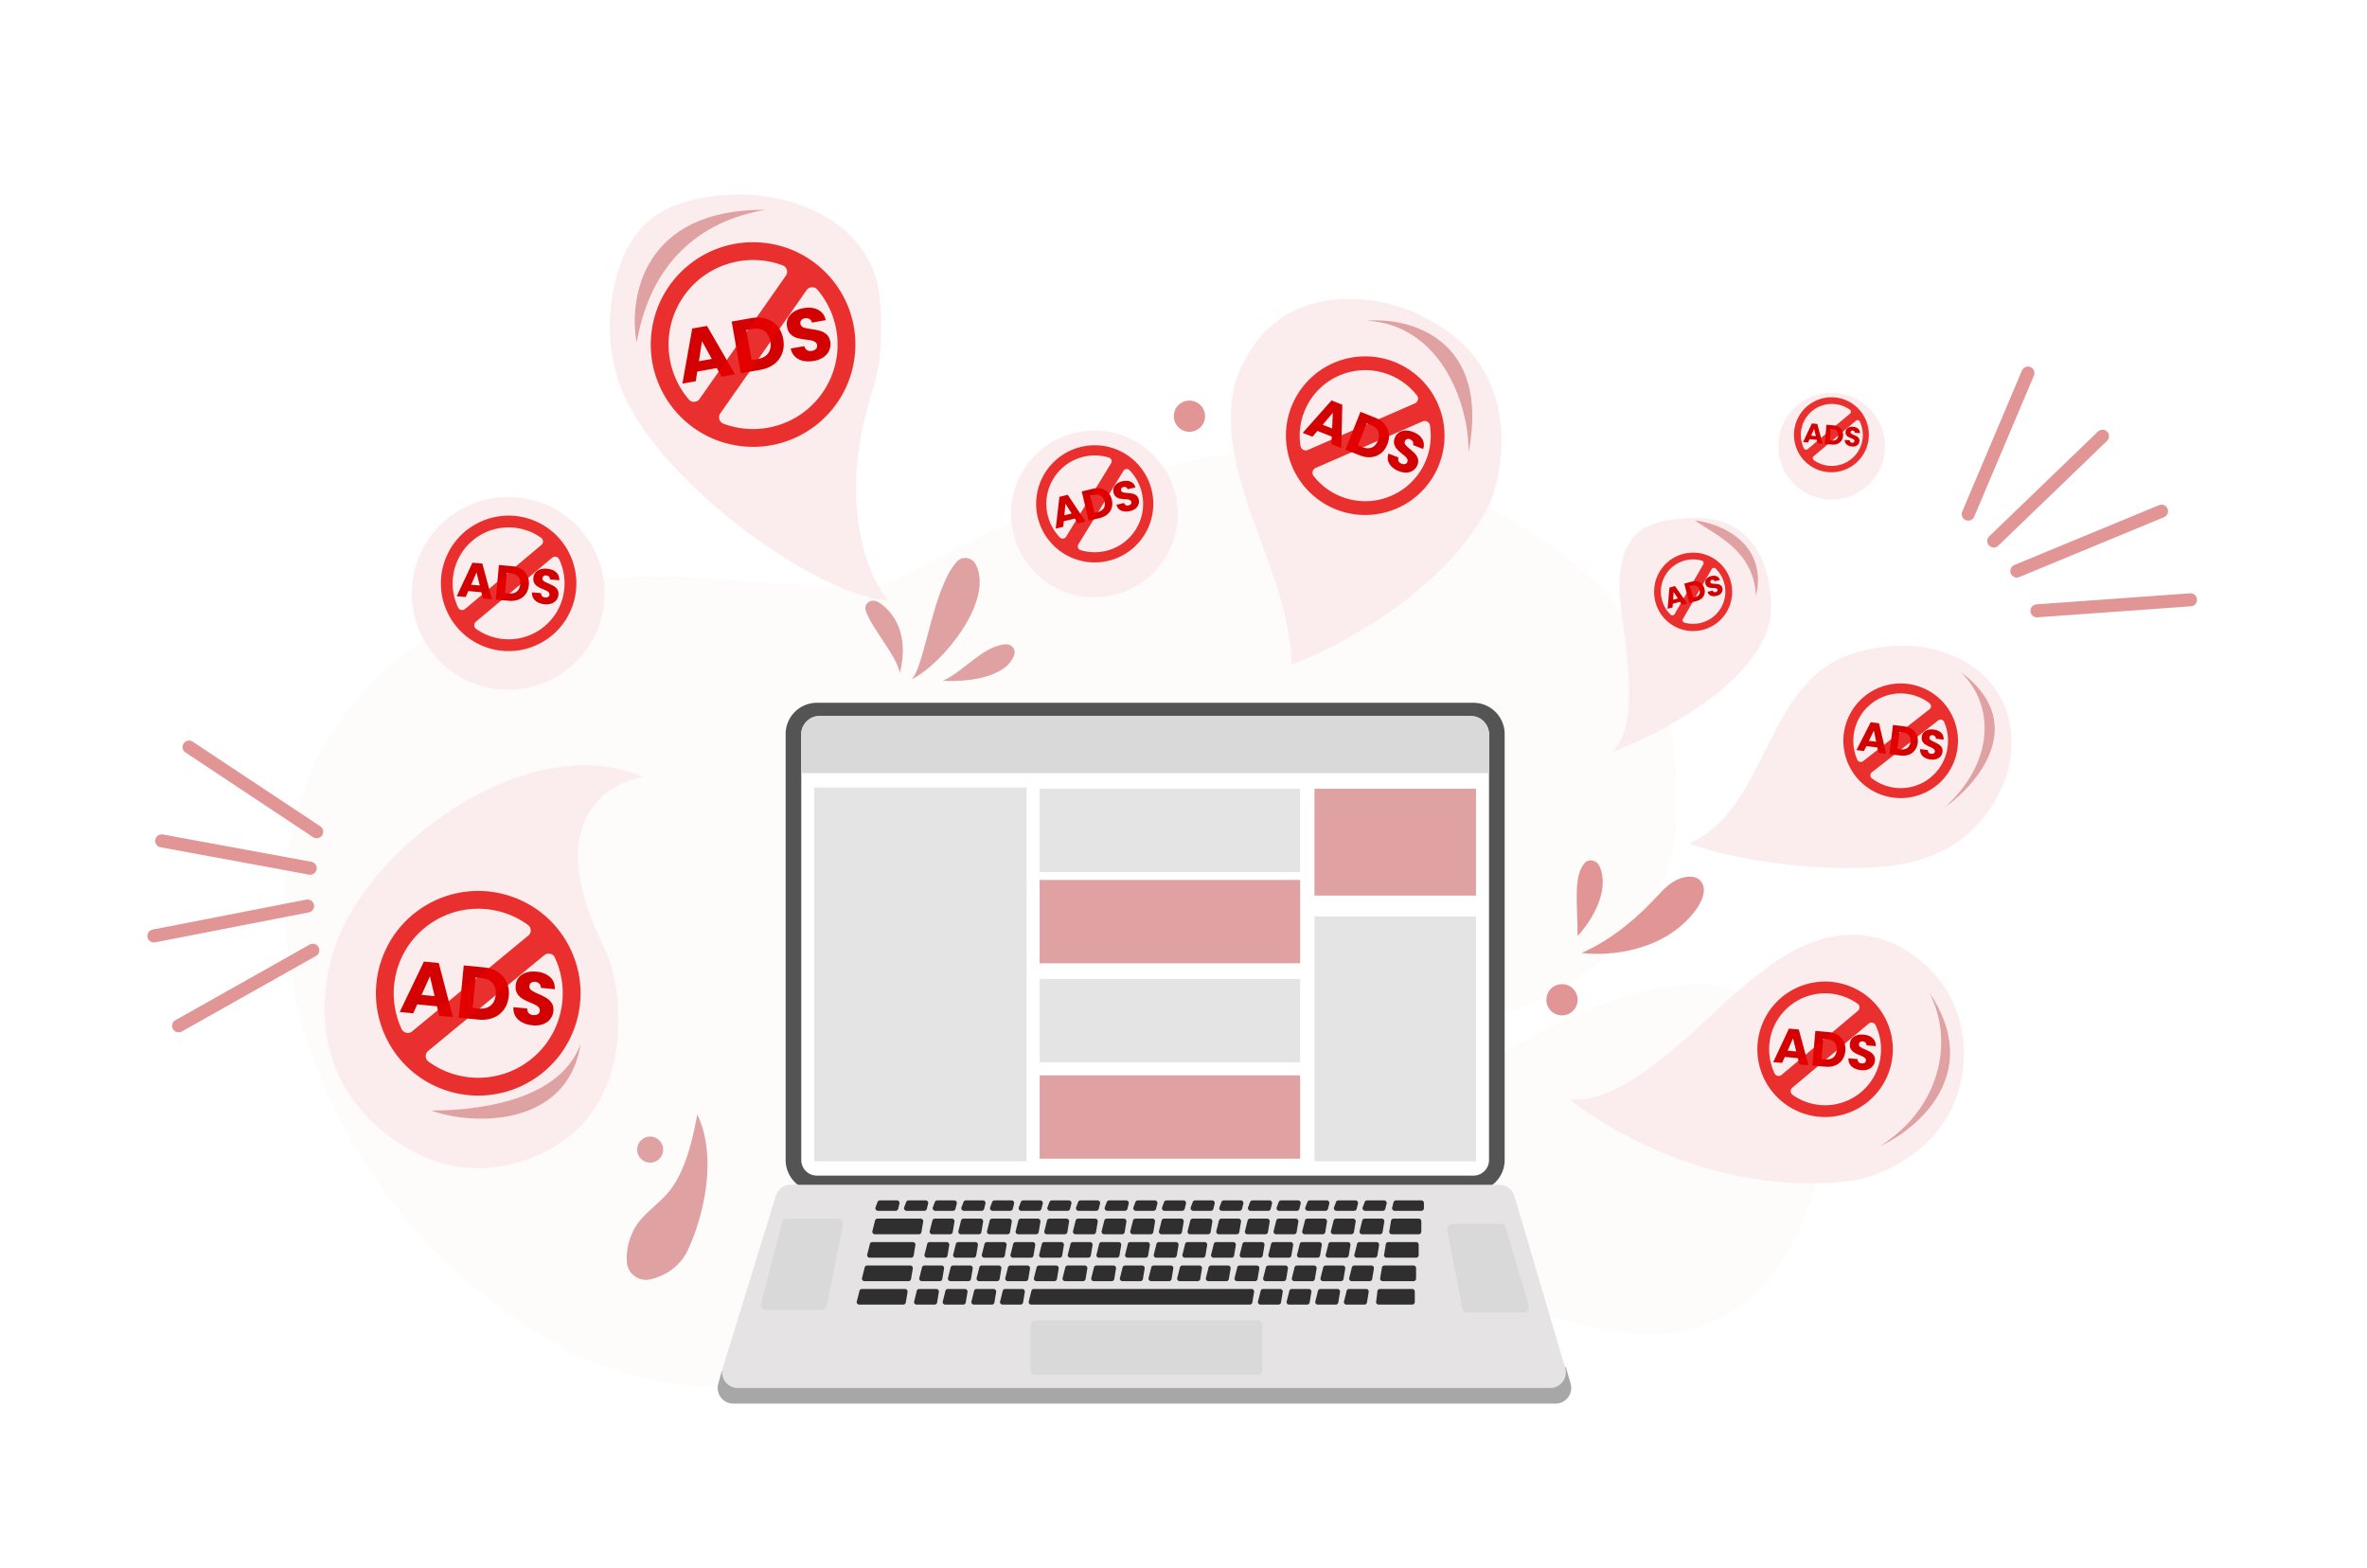 <svg xmlns="http://www.w3.org/2000/svg" width="474" height="314" fill="none"><g filter="url(#a)"><g clip-path="url(#b)"><path fill="#FBEDED" fill-opacity=".18" d="M326.024 263.671c-30.803-3.836-50.688-21.849-56.781-30.376-.824-1.192 5.498-11.601 37.029-28.765 12.704-6.915 23.291-10.064 31.767-10.63 18.275-1.222 30.027 19.52 26.115 37.413-3.739 17.108-15.322 35.198-38.13 32.358z"/><path fill="#FBEDED" fill-opacity=".18" d="M335.706 160.544c-.588 23.235-21.883 35.268-35.5 39.419-2.656.809-5.318 1.579-7.834 2.753-15.347 7.163-43.498 23.767-58.209 45.048-12.38 17.908-50.531 24.821-79.988 26.8-15.15 1.018-30.556-1.406-43.66-9.078-34.836-20.397-49.644-52.882-52.727-76.728-1.408-10.897-1.181-22.309 2.557-32.641 1.046-2.891 2.348-5.771 3.838-8.604 14.454-27.488 45.592-37.344 76.56-34.996 10.456.793 20.931 1.619 29.493 2.056 3.511.179 6.966-.627 10.073-2.271 21.762-11.517 66.091-34.327 99.616-21.743 45.22 16.974 56.593 37.865 55.781 69.985z"/><path fill="#fff" stroke="#545454" stroke-linecap="round" stroke-width="3.13" d="M158.891 229.05v-85.297a4.695 4.695 0 014.695-4.695h131.467a4.695 4.695 0 014.695 4.695v85.297a4.695 4.695 0 01-4.695 4.695H163.586a4.695 4.695 0 01-4.695-4.695z"/><g filter="url(#c)"><path fill="#FBEDED" d="M354.527 118.451c-2.296 12.939-22.173 23.303-31.824 26.868 6.887-5.843 1.565-26.868 1.565-32.606 0-12.938 6.782-14.086 15.39-14.347 13.564 0 15.564 13.39 14.869 20.085z"/></g><g filter="url(#d)"><path fill="#FBEDED" d="M371.742 230.985c-25.667 3.756-48.952-9.217-57.387-16.173 12.521 1.305 28.433-18.259 37.823-25.041 15.722-12.891 27.791-7.839 34.758-.548 4.132 4.323 6.338 10.251 6.349 16.231.028 16.591-13.622 23.887-21.543 25.531z"/></g><g filter="url(#e)"><path fill="#FBEDED" d="M120.021 182.357c-10.689-22.864 1.098-30.921 8.761-32.075-23.215-10.172-56.624 14.608-62.342 35.997-5.62 21.022 6.032 34.57 18.657 40.115 6.038 2.652 12.966 2.83 19.258.858 19.282-6.044 21.02-24.497 18.683-36.725-.546-2.859-1.785-5.533-3.017-8.17z"/></g><path fill="#A7A7A7" d="M143.832 273.855l.713-2.547 169.029-.783.947 3.314c.571 2-.93 3.99-3.01 3.99H146.846a3.13 3.13 0 01-3.014-3.974z"/><path fill="#DFA1A1" d="M263.23 176.098v-21.39h32.346v21.39H263.23z"/><path fill="#E4E4E4" d="M263.23 229.311v-49.04h32.346v49.04H263.23zm-55.039-57.909v-16.694h52.17v16.694h-52.17z"/><path fill="#DFA1A1" d="M208.191 189.662v-16.694h52.17v16.694h-52.17z"/><path fill="#E4E4E4" d="M208.191 209.487v-16.694h52.17v16.694h-52.17z"/><path fill="#DFA1A1" d="M208.191 228.79v-16.694h52.17v16.694h-52.17z"/><path fill="#E4E4E4" d="M163.062 229.312v-74.864h42.519v74.864h-42.519z"/><path fill="#D9D9D9" d="M298.185 151.579H160.457v-7.826a3.652 3.652 0 013.652-3.651h130.424a3.652 3.652 0 013.652 3.651v7.826z"/><path fill="#E6E3E4" d="M144.753 270.647l10.61-34.432a3.13 3.13 0 012.992-2.208h141.908a3.13 3.13 0 013.002 2.243l10.169 34.432a3.13 3.13 0 01-3.002 4.017H147.744a3.13 3.13 0 01-2.991-4.052z"/><path fill="#D9D9D9" d="M292.807 258.722l-2.992-15.651a1.043 1.043 0 011.025-1.239h9.696c.462 0 .87.305 1.001.749l4.603 15.651a1.044 1.044 0 01-1.001 1.338h-11.307c-.501 0-.931-.356-1.025-.848zm-86.44 12.325v-8.869c0-.576.467-1.043 1.044-1.043h44.344c.576 0 1.043.467 1.043 1.043v8.869c0 .576-.467 1.043-1.043 1.043h-44.344a1.043 1.043 0 01-1.044-1.043zm-53.926-13.302l4.158-16.172a1.044 1.044 0 011.011-.784h10.178c.658 0 1.152.602 1.023 1.248l-3.235 16.173a1.042 1.042 0 01-1.023.838h-11.102c-.682 0-1.18-.643-1.01-1.303z"/><path fill="#2F2F2F" d="M175.331 238.519l.391-1.044a.522.522 0 01.488-.338h3.405a.52.52 0 01.506.648l-.261 1.043a.52.52 0 01-.506.396h-3.535a.522.522 0 01-.488-.705zm5.738 0l.391-1.044a.523.523 0 01.489-.338h3.404c.34 0 .589.319.507.648l-.261 1.043a.522.522 0 01-.506.396h-3.536a.522.522 0 01-.488-.705zm5.738 0l.392-1.044a.522.522 0 01.488-.338h3.405c.339 0 .588.319.506.648l-.261 1.043a.522.522 0 01-.506.396h-3.535a.522.522 0 01-.489-.705zm5.739 0l.391-1.044a.522.522 0 01.488-.338h3.405c.339 0 .588.319.506.648l-.261 1.043a.52.52 0 01-.506.396h-3.535a.522.522 0 01-.488-.705zm5.738 0l.391-1.044a.522.522 0 01.489-.338h3.404a.52.52 0 01.506.648l-.26 1.043a.522.522 0 01-.507.396h-3.535a.522.522 0 01-.488-.705zm5.738 0l.391-1.044a.523.523 0 01.489-.338h3.405c.339 0 .588.319.506.648l-.261 1.043a.522.522 0 01-.506.396h-3.535a.522.522 0 01-.489-.705zm5.738 0l.392-1.044a.522.522 0 01.488-.338h3.405c.339 0 .588.319.506.648l-.261 1.043a.522.522 0 01-.506.396h-3.535a.523.523 0 01-.489-.705zm5.739 0l.391-1.044a.522.522 0 01.488-.338h3.405a.52.52 0 01.506.648l-.261 1.043a.52.52 0 01-.506.396h-3.535a.522.522 0 01-.488-.705zm5.738 0l.391-1.044a.523.523 0 01.489-.338h3.404c.34 0 .589.319.507.648l-.261 1.043a.522.522 0 01-.506.396h-3.536a.522.522 0 01-.488-.705zm5.738 0l.392-1.044a.522.522 0 01.488-.338h3.405c.339 0 .588.319.506.648l-.261 1.043a.522.522 0 01-.506.396h-3.535a.522.522 0 01-.489-.705zm5.739 0l.391-1.044a.522.522 0 01.488-.338h3.405c.339 0 .588.319.506.648l-.261 1.043a.52.52 0 01-.506.396h-3.535a.522.522 0 01-.488-.705zm5.742 0l.391-1.044a.522.522 0 01.488-.338h3.405a.52.52 0 01.506.648l-.261 1.043a.52.52 0 01-.506.396h-3.535a.522.522 0 01-.488-.705zm5.738 0l.391-1.044a.523.523 0 01.489-.338h3.404c.34 0 .589.319.507.648l-.261 1.043a.522.522 0 01-.506.396h-3.536a.522.522 0 01-.488-.705zm5.738 0l.392-1.044a.522.522 0 01.488-.338h3.405c.339 0 .588.319.506.648l-.261 1.043a.522.522 0 01-.506.396h-3.535a.522.522 0 01-.489-.705zm5.739 0l.391-1.044a.522.522 0 01.488-.338h3.405c.339 0 .588.319.506.648l-.261 1.043a.52.52 0 01-.506.396h-3.535a.522.522 0 01-.488-.705zm5.738 0l.391-1.044a.522.522 0 01.489-.338h3.404a.52.52 0 01.506.648l-.26 1.043a.522.522 0 01-.507.396h-3.535a.522.522 0 01-.488-.705zm5.738 0l.391-1.044a.523.523 0 01.489-.338h3.405c.339 0 .588.319.506.648l-.261 1.043a.522.522 0 01-.506.396h-3.535a.522.522 0 01-.489-.705zm5.738 0l.392-1.044a.522.522 0 01.488-.338h3.405c.339 0 .588.319.506.648l-.261 1.043a.522.522 0 01-.506.396h-3.535a.523.523 0 01-.489-.705zm5.902.056l.261-1.043a.522.522 0 01.506-.395h5.071a.52.52 0 01.521.521v1.044a.522.522 0 01-.521.522h-5.332a.522.522 0 01-.506-.649zm-104.086 4.696l.522-2.087a.522.522 0 01.506-.395h8.628c.323 0 .568.29.515.608l-.348 2.086a.522.522 0 01-.515.436h-8.802a.522.522 0 01-.506-.648zm11.481 0l.521-2.087a.522.522 0 01.506-.395h3.412c.322 0 .567.29.514.608l-.348 2.086a.52.52 0 01-.514.436h-3.585a.52.52 0 01-.506-.648zm5.738 0l.522-2.087a.521.521 0 01.506-.395h3.411c.322 0 .568.29.515.608l-.348 2.086a.522.522 0 01-.515.436h-3.585a.522.522 0 01-.506-.648zm5.738 0l.522-2.087a.522.522 0 01.506-.395h3.411c.323 0 .568.29.515.608l-.348 2.086a.522.522 0 01-.515.436h-3.585a.522.522 0 01-.506-.648zm5.738 0l.522-2.087a.522.522 0 01.506-.395h3.411c.323 0 .568.29.515.608l-.348 2.086a.52.52 0 01-.514.436h-3.585a.522.522 0 01-.507-.648zm5.739 0l.521-2.087a.522.522 0 01.507-.395h3.411c.322 0 .567.29.514.608l-.347 2.086a.522.522 0 01-.515.436h-3.585a.52.52 0 01-.506-.648zm5.738 0l.522-2.087a.521.521 0 01.506-.395h3.411c.322 0 .568.29.515.608l-.348 2.086a.522.522 0 01-.515.436h-3.585a.522.522 0 01-.506-.648zm5.738 0l.522-2.087a.522.522 0 01.506-.395h3.411c.323 0 .568.29.515.608l-.348 2.086a.52.52 0 01-.514.436h-3.586a.522.522 0 01-.506-.648zm5.739 0l.521-2.087a.522.522 0 01.506-.395h3.412c.322 0 .567.29.514.608l-.348 2.086a.52.52 0 01-.514.436h-3.585a.52.52 0 01-.506-.648zm5.738 0l.522-2.087a.521.521 0 01.506-.395h3.411c.322 0 .567.29.514.608l-.347 2.086a.522.522 0 01-.515.436h-3.585a.522.522 0 01-.506-.648zm5.738 0l.522-2.087a.522.522 0 01.506-.395h3.411c.323 0 .568.29.515.608l-.348 2.086a.522.522 0 01-.515.436h-3.585a.522.522 0 01-.506-.648zm5.742 0l.522-2.087a.522.522 0 01.506-.395h3.411c.323 0 .568.29.515.608l-.348 2.086a.52.52 0 01-.514.436h-3.586a.522.522 0 01-.506-.648zm5.739 0l.521-2.087a.522.522 0 01.506-.395h3.412c.322 0 .567.29.514.608l-.348 2.086a.52.52 0 01-.514.436h-3.585a.52.52 0 01-.506-.648zm5.738 0l.522-2.087a.521.521 0 01.506-.395h3.411c.322 0 .568.29.515.608l-.348 2.086a.522.522 0 01-.515.436h-3.585a.522.522 0 01-.506-.648zm5.738 0l.522-2.087a.522.522 0 01.506-.395h3.411c.323 0 .568.29.515.608l-.348 2.086a.522.522 0 01-.515.436h-3.585a.522.522 0 01-.506-.648zm5.738 0l.522-2.087a.522.522 0 01.506-.395h3.411c.323 0 .568.29.515.608l-.348 2.086a.52.52 0 01-.514.436h-3.585a.522.522 0 01-.507-.648zm5.739 0l.521-2.087a.522.522 0 01.507-.395h3.411c.322 0 .567.29.514.608l-.347 2.086a.522.522 0 01-.515.436h-3.585a.52.52 0 01-.506-.648zm5.943.041l.348-2.087a.52.52 0 01.514-.436h5.036c.288 0 .522.234.522.522v2.087a.522.522 0 01-.522.521h-5.384a.521.521 0 01-.514-.607zm-105.584 9.349l.522-2.087a.522.522 0 01.506-.395h8.628c.322 0 .568.289.515.607l-.348 2.087a.522.522 0 01-.515.436h-8.802a.522.522 0 01-.506-.648zm11.477 0l.521-2.087a.522.522 0 01.506-.395h3.412c.322 0 .567.289.514.607l-.347 2.087a.522.522 0 01-.515.436h-3.585a.52.52 0 01-.506-.648zm5.738 0l.522-2.087a.521.521 0 01.506-.395h3.411c.322 0 .568.289.515.607l-.348 2.087a.522.522 0 01-.515.436h-3.585a.522.522 0 01-.506-.648zm5.738 0l.522-2.087a.522.522 0 01.506-.395h3.411c.323 0 .568.289.515.607l-.348 2.087a.521.521 0 01-.515.436h-3.585a.522.522 0 01-.506-.648zm5.738 0l.522-2.087a.522.522 0 01.506-.395h3.412c.322 0 .567.289.514.607l-.348 2.087a.52.52 0 01-.514.436h-3.585a.522.522 0 01-.507-.648zm5.739 0l.521-2.087a.523.523 0 01.507-.395h3.411c.322 0 .567.289.514.607l-.347 2.087a.522.522 0 01-.515.436h-3.585a.52.52 0 01-.506-.648zm5.738 0l.522-2.087a.521.521 0 01.506-.395h3.411c.322 0 .568.289.515.607l-.348 2.087a.522.522 0 01-.515.436h-3.585a.522.522 0 01-.506-.648zm5.742 0l.522-2.087a.522.522 0 01.506-.395h3.411c.323 0 .568.289.515.607l-.348 2.087a.52.52 0 01-.514.436h-3.586a.522.522 0 01-.506-.648zm5.739 0l.521-2.087a.522.522 0 01.506-.395h3.412c.322 0 .567.289.514.607l-.348 2.087a.52.52 0 01-.514.436h-3.585a.52.52 0 01-.506-.648zm5.738 0l.522-2.087a.521.521 0 01.506-.395h3.411c.322 0 .567.289.514.607l-.347 2.087a.522.522 0 01-.515.436h-3.585a.521.521 0 01-.506-.648zm5.738 0l.522-2.087a.522.522 0 01.506-.395h3.411c.323 0 .568.289.515.607l-.348 2.087a.522.522 0 01-.515.436h-3.585a.522.522 0 01-.506-.648zm5.738 0l.522-2.087a.522.522 0 01.506-.395h3.411c.323 0 .568.289.515.607l-.348 2.087a.52.52 0 01-.514.436h-3.586a.522.522 0 01-.506-.648zm5.743 0l.521-2.087a.522.522 0 01.506-.395h3.412c.322 0 .567.289.514.607l-.348 2.087a.52.52 0 01-.514.436h-3.585a.52.52 0 01-.506-.648zm5.734 0l.522-2.087a.521.521 0 01.506-.395h3.411c.322 0 .568.289.515.607l-.348 2.087a.522.522 0 01-.515.436h-3.585a.522.522 0 01-.506-.648zm5.742 0l.522-2.087a.522.522 0 01.506-.395h3.411c.323 0 .568.289.515.607l-.348 2.087a.522.522 0 01-.515.436h-3.585a.522.522 0 01-.506-.648zm5.734 0l.522-2.087a.522.522 0 01.506-.395h3.412c.322 0 .567.289.514.607l-.348 2.087a.52.52 0 01-.514.436h-3.585a.522.522 0 01-.507-.648zm5.743 0l.521-2.087a.522.522 0 01.506-.395h3.412c.322 0 .567.289.514.607l-.347 2.087a.522.522 0 01-.515.436h-3.585a.52.52 0 01-.506-.648zm6.197.04l.347-2.086a.522.522 0 01.515-.436h5.818a.52.52 0 01.522.521v2.087a.522.522 0 01-.522.522h-6.166a.522.522 0 01-.514-.608zm-104.803 4.655l.522-2.087a.522.522 0 01.506-.395h8.628c.323 0 .568.289.515.607l-.348 2.087a.522.522 0 01-.515.436h-8.802a.522.522 0 01-.506-.648zm11.481 0l.521-2.087a.522.522 0 01.506-.395h3.412c.322 0 .567.289.514.607l-.347 2.087a.522.522 0 01-.515.436h-3.585a.52.52 0 01-.506-.648zm5.738 0l.522-2.087a.521.521 0 01.506-.395h3.411c.322 0 .568.289.515.607l-.348 2.087a.522.522 0 01-.515.436h-3.585a.522.522 0 01-.506-.648zm5.738 0l.522-2.087a.522.522 0 01.506-.395h3.411c.323 0 .568.289.515.607l-.348 2.087a.52.52 0 01-.514.436h-3.586a.522.522 0 01-.506-.648zm5.739 0l.521-2.087a.522.522 0 01.506-.395h3.412c.322 0 .567.289.514.607l-.348 2.087a.52.52 0 01-.514.436h-3.585a.52.52 0 01-.506-.648zm51.648 0l.522-2.087a.521.521 0 01.506-.395h3.411c.322 0 .568.289.515.607l-.348 2.087a.522.522 0 01-.515.436h-3.585a.522.522 0 01-.506-.648zm-45.906 0l.521-2.087a.522.522 0 01.507-.395h43.581c.323 0 .568.289.515.607l-.348 2.087a.52.52 0 01-.514.436h-43.756a.52.52 0 01-.506-.648zm51.648 0l.522-2.087a.522.522 0 01.506-.395h3.411c.323 0 .568.289.515.607l-.348 2.087a.522.522 0 01-.515.436h-3.585a.522.522 0 01-.506-.648zm5.735 0l.521-2.087a.522.522 0 01.506-.395h3.412c.322 0 .567.289.514.607l-.348 2.087a.52.52 0 01-.514.436h-3.585a.52.52 0 01-.506-.648zm5.742 0l.521-2.087a.522.522 0 01.507-.395h3.411c.322 0 .567.289.514.607l-.347 2.087a.522.522 0 01-.515.436h-3.585a.52.52 0 01-.506-.648zm6.43.062l.261-2.087a.522.522 0 01.518-.457h6.452c.288 0 .522.234.522.522v2.087a.522.522 0 01-.522.521h-6.713a.522.522 0 01-.518-.586zm-101.903-9.453l.522-2.086a.52.52 0 01.506-.396h8.106c.323 0 .568.29.515.608l-.348 2.087a.522.522 0 01-.514.436h-8.281a.522.522 0 01-.506-.649zm11.477 0l.521-2.086a.522.522 0 01.506-.396h3.412c.322 0 .567.29.514.608l-.348 2.087a.52.52 0 01-.514.436h-3.585a.521.521 0 01-.506-.649zm5.738 0l.522-2.086a.52.52 0 01.506-.396h3.411c.322 0 .568.29.515.608l-.348 2.087a.523.523 0 01-.515.436h-3.585a.522.522 0 01-.506-.649zm5.738 0l.522-2.086a.522.522 0 01.506-.396h3.411c.323 0 .568.29.515.608l-.348 2.087a.523.523 0 01-.515.436h-3.585a.522.522 0 01-.506-.649zm5.742 0l.522-2.086a.522.522 0 01.506-.396h3.411c.323 0 .568.29.515.608l-.348 2.087a.522.522 0 01-.514.436h-3.586a.522.522 0 01-.506-.649zm5.739 0l.521-2.086a.522.522 0 01.506-.396h3.412c.322 0 .567.29.514.608l-.347 2.087a.523.523 0 01-.515.436h-3.585a.521.521 0 01-.506-.649zm5.738 0l.522-2.086a.52.52 0 01.506-.396h3.411c.322 0 .568.29.515.608l-.348 2.087a.523.523 0 01-.515.436h-3.585a.522.522 0 01-.506-.649zm5.738 0l.522-2.086a.522.522 0 01.506-.396h3.411c.323 0 .568.29.515.608l-.348 2.087a.522.522 0 01-.515.436h-3.585a.522.522 0 01-.506-.649zm5.738 0l.522-2.086a.522.522 0 01.506-.396h3.412c.322 0 .567.29.514.608l-.348 2.087a.522.522 0 01-.514.436h-3.585a.522.522 0 01-.507-.649zm5.739 0l.521-2.086a.523.523 0 01.507-.396h3.411c.322 0 .567.29.514.608l-.347 2.087a.523.523 0 01-.515.436h-3.585a.521.521 0 01-.506-.649zm5.738 0l.522-2.086a.52.52 0 01.506-.396h3.411c.322 0 .568.29.515.608l-.348 2.087a.523.523 0 01-.515.436h-3.585a.522.522 0 01-.506-.649zm5.738 0l.522-2.086a.522.522 0 01.506-.396h3.411c.323 0 .568.29.515.608l-.348 2.087a.522.522 0 01-.514.436h-3.586a.522.522 0 01-.506-.649zm5.739 0l.521-2.086a.522.522 0 01.506-.396h3.412c.322 0 .567.29.514.608l-.348 2.087a.52.52 0 01-.514.436h-3.585a.521.521 0 01-.506-.649zm5.738 0l.522-2.086a.52.52 0 01.506-.396h3.411c.322 0 .568.29.515.608l-.348 2.087a.523.523 0 01-.515.436h-3.585a.522.522 0 01-.506-.649zm5.738 0l.522-2.086a.522.522 0 01.506-.396h3.411c.323 0 .568.29.515.608l-.348 2.087a.523.523 0 01-.515.436h-3.585a.522.522 0 01-.506-.649zm5.738 0l.522-2.086a.522.522 0 01.506-.396h3.412c.322 0 .567.29.514.608l-.348 2.087a.522.522 0 01-.514.436h-3.585a.522.522 0 01-.507-.649zm5.739 0l.521-2.086a.522.522 0 01.507-.396h3.411c.322 0 .567.29.514.608l-.347 2.087a.523.523 0 01-.515.436h-3.585a.521.521 0 01-.506-.649zm5.939.041l.348-2.087a.522.522 0 01.514-.436h5.558c.288 0 .522.234.522.522v2.087a.522.522 0 01-.522.522h-5.905a.522.522 0 01-.515-.608z"/><path fill="#A30000" fill-opacity=".32" d="M86.375 219.139c7.565 2.869 27.171 3.816 29.884-13.295-4.473 12.11-22.58 13.295-29.884 13.295z"/><path fill="#D30101" d="M360.03 208.649l-2.618-.229-.527 1.188-1.789-.156 3.145-6.711 1.979.173 1.931 7.155-1.808-.158-.313-1.262zm-.326-1.342l-.647-2.614-1.082 2.463 1.729.151zm6.455-3.873c.74.064 1.373.266 1.901.604.527.338.918.783 1.172 1.336.261.547.361 1.163.301 1.848-.059.678-.265 1.267-.617 1.767a3.09 3.09 0 01-1.397 1.112c-.578.241-1.234.33-1.967.266l-2.628-.23.607-6.933 2.628.23zm-.589 5.461c.647.057 1.165-.074 1.555-.391.391-.318.614-.796.67-1.434.055-.639-.081-1.152-.41-1.539-.328-.387-.816-.609-1.462-.665l-.81-.071-.352 4.029.809.071zm7.148 2.168a3.65 3.65 0 01-1.358-.368 2.285 2.285 0 01-.915-.816c-.212-.344-.305-.743-.278-1.199l1.819.159c.004.26.077.465.218.617.141.145.336.228.582.25.253.022.458-.017.614-.116a.59.59 0 00.263-.464.56.56 0 00-.143-.441 1.352 1.352 0 00-.406-.314 6.642 6.642 0 00-.698-.31 7.94 7.94 0 01-1.073-.512 2.053 2.053 0 01-.686-.677c-.183-.288-.255-.649-.217-1.084.056-.645.337-1.128.842-1.449.505-.327 1.137-.457 1.897-.391.773.068 1.38.307 1.82.717.442.403.651.932.627 1.587l-1.849-.162a.7.7 0 00-.204-.545.878.878 0 00-.572-.249.73.73 0 00-.515.124c-.136.094-.212.244-.23.448-.02.224.072.407.274.551.202.144.523.308.964.492a9.1 9.1 0 011.061.531c.274.163.503.386.687.667.183.282.257.63.221 1.045-.035.395-.17.744-.404 1.049a2.1 2.1 0 01-.947.693c-.403.158-.868.213-1.394.167z"/><path fill="#E60000" fill-opacity=".8" fill-rule="evenodd" d="M370.121 194.136c-7.038-2.561-14.82 1.068-17.381 8.105-2.562 7.038 1.067 14.82 8.105 17.381 7.037 2.562 14.819-1.067 17.38-8.105 2.562-7.037-1.067-14.82-8.104-17.381zm1.866 3.62c-4.058-2.898-9.709-2.812-13.706.542-3.996 3.354-5.062 8.905-2.913 13.404a.876.876 0 00.625.494.88.88 0 00.775-.191l15.275-12.817a.883.883 0 00.323-.73.877.877 0 00-.379-.702zm-13.01 18.246c4.058 2.898 9.709 2.813 13.706-.542 3.997-3.353 5.063-8.904 2.914-13.403a.88.88 0 00-.626-.495.877.877 0 00-.774.192l-15.275 12.817a.874.874 0 00-.323.729c.011.29.143.534.378.702z" clip-rule="evenodd"/><path fill="#DFA1A1" d="M376.441 226.29c7.826-3.565 20.764-14.712 9.913-30.78 5.217 10.173 1.826 23.476-9.913 30.78z"/><g filter="url(#f)"><path fill="#FBEDED" d="M374.935 168.394c-16.019.787-30.521-2.571-36.697-4.762 16.389-7.472 14.899-33.027 33.474-38.295 11.167-3.166 19.194-.355 24.208 3.465 4.502 3.429 6.985 9.05 6.916 14.709-.086 7.02-3.405 12.712-7.385 16.861-5.252 5.476-12.937 7.649-20.516 8.022z"/></g><path fill="#D30101" d="M375.953 146.44l-2.208-.271-.48.989-1.509-.185 2.858-5.582 1.668.205 1.423 6.107-1.525-.187-.227-1.076zm-.236-1.144l-.47-2.23-.988 2.051 1.458.179zm5.573-3.085c.623.076 1.153.265 1.589.567.436.301.754.689.952 1.164.204.471.271.994.2 1.572-.07.571-.261 1.063-.574 1.476a2.616 2.616 0 01-1.214.899c-.496.187-1.053.242-1.671.166l-2.216-.272.718-5.844 2.216.272zm-.659 4.601c.545.067.987-.028 1.326-.285.34-.257.542-.655.608-1.193.067-.539-.034-.976-.3-1.313-.267-.337-.672-.539-1.217-.606l-.683-.084-.417 3.397.683.084zm5.98 2.044a3.097 3.097 0 01-1.138-.351 1.948 1.948 0 01-.75-.717 1.705 1.705 0 01-.199-1.022l1.533.188c-.004.219.052.395.166.528a.753.753 0 00.486.228c.213.026.387 0 .522-.079a.5.5 0 00.236-.385.47.47 0 00-.108-.377 1.142 1.142 0 00-.333-.278 5.6 5.6 0 00-.582-.282 6.86 6.86 0 01-.892-.465 1.735 1.735 0 01-.56-.593c-.146-.249-.197-.556-.152-.923.067-.544.319-.944.755-1.2.437-.262.976-.354 1.616-.275.651.08 1.158.3 1.518.66.362.354.522.808.483 1.361l-1.559-.192a.59.59 0 00-.156-.467.739.739 0 00-.477-.227.613.613 0 00-.438.089c-.118.076-.187.2-.209.372-.023.189.049.347.216.474.167.128.434.276.801.445.366.175.66.335.881.48.228.147.415.341.561.585.147.243.199.54.156.889a1.665 1.665 0 01-.372.876 1.781 1.781 0 01-.821.558c-.346.121-.741.155-1.184.1z"/><path fill="#E60000" fill-opacity=".8" fill-rule="evenodd" d="M384.916 134.465c-5.875-2.374-12.563.465-14.937 6.341-2.374 5.875.465 12.563 6.341 14.937 5.875 2.374 12.563-.465 14.937-6.341 2.374-5.875-.465-12.563-6.341-14.937zm1.472 3.116c-3.346-2.57-8.127-2.665-11.606.054-3.479 2.718-4.544 7.38-2.86 11.248a.744.744 0 00.514.437c.238.06.468.012.661-.139l13.296-10.388a.744.744 0 00.294-.607.74.74 0 00-.299-.605zm-11.541 15.046c3.347 2.57 8.128 2.665 11.606-.054a9.482 9.482 0 002.86-11.248.744.744 0 00-.514-.437.745.745 0 00-.661.139l-13.295 10.387a.745.745 0 00-.295.608.746.746 0 00.299.605z" clip-rule="evenodd"/><path fill="#D30101" d="M336.451 117.268l-1.462.392-.051.747-.999.267.38-4.251 1.105-.296 2.454 3.492-1.01.27-.417-.621zm-.441-.662l-.865-1.287-.1 1.546.965-.259zm2.73-3.367c.413-.111.795-.127 1.148-.048.352.079.651.243.897.493.249.244.425.558.527.94.102.379.106.738.014 1.078a1.782 1.782 0 01-.537.877 2.377 2.377 0 01-1.012.531l-1.467.393-1.038-3.871 1.468-.393zm.757 3.071c.361-.097.616-.269.764-.518.149-.249.176-.551.08-.908-.095-.356-.27-.607-.524-.752-.254-.144-.562-.168-.923-.072l-.452.121.603 2.25.452-.121zm4.295-.234a2.126 2.126 0 01-.807.068 1.312 1.312 0 01-.657-.262 1.154 1.154 0 01-.386-.593l1.016-.273a.51.51 0 00.239.291.515.515 0 00.364.021.554.554 0 00.31-.184.34.34 0 00.05-.303.316.316 0 00-.164-.21.75.75 0 00-.281-.09 3.732 3.732 0 00-.439-.031 4.6 4.6 0 01-.681-.065 1.188 1.188 0 01-.505-.231c-.155-.12-.266-.301-.331-.544-.096-.36-.04-.677.17-.95.209-.277.526-.472.95-.585.431-.116.807-.106 1.126.029.318.131.536.376.652.735l-1.032.277a.403.403 0 00-.218-.255.508.508 0 00-.359-.022.42.42 0 00-.254.169c-.055.077-.067.173-.037.287.034.125.12.207.257.245.138.038.344.063.619.076.276.017.502.043.679.078.18.035.348.11.503.226.155.116.263.29.325.522.059.22.055.436-.012.647-.063.21-.189.397-.376.562a1.778 1.778 0 01-.721.365z"/><path fill="#E60000" fill-opacity=".8" fill-rule="evenodd" d="M339.055 107.427a7.809 7.809 0 00-7.809 7.809 7.809 7.809 0 1015.617 0 7.808 7.808 0 00-7.808-7.809zm1.723 1.591a6.453 6.453 0 00-6.247 10.82.507.507 0 00.436.144.508.508 0 00.381-.256l5.741-9.944a.505.505 0 00.032-.458.508.508 0 00-.343-.306zm-3.447 12.436a6.453 6.453 0 006.247-10.82.507.507 0 00-.436-.144.51.51 0 00-.382.256l-5.741 9.944a.51.51 0 00-.031.459c.063.154.183.26.343.305z" clip-rule="evenodd"/><path fill="#DFA1A1" d="M339.398 100.974c5.391.608 14.608 4.695 12.26 15.129-.521-9.13-7.825-11.999-12.26-15.129z"/><g filter="url(#g)"><circle cx="101.768" cy="113.495" r="19.303" fill="#FBEDED"/></g><g filter="url(#h)"><circle cx="366.789" cy="84.019" r="10.695" fill="#FBEDED"/></g><g filter="url(#i)"><circle cx="219.148" cy="97.583" r="16.694" fill="#FBEDED" transform="rotate(-18.5 219.148 97.583)"/></g><path fill="#D30101" d="M96.401 115.353l-2.618-.229-.527 1.188-1.79-.156 3.146-6.711 1.979.173 1.931 7.155-1.808-.158-.313-1.262zm-.326-1.342l-.647-2.614-1.082 2.463 1.73.151zm6.455-3.873c.74.064 1.373.266 1.901.604.528.338.918.783 1.172 1.336.261.547.361 1.163.302 1.848-.06.678-.266 1.267-.618 1.767a3.09 3.09 0 01-1.397 1.112c-.578.241-1.234.33-1.966.266l-2.629-.23.607-6.933 2.628.23zm-.589 5.461c.647.057 1.165-.074 1.555-.391.391-.318.614-.796.67-1.434.055-.639-.081-1.152-.41-1.539-.328-.387-.816-.609-1.462-.665l-.81-.071-.352 4.03.809.07zm7.148 2.168a3.668 3.668 0 01-1.358-.367 2.294 2.294 0 01-.915-.817c-.212-.344-.305-.743-.278-1.199l1.819.16c.004.259.077.464.218.616.141.145.336.228.582.25.253.022.458-.017.614-.116a.59.59 0 00.263-.464.56.56 0 00-.143-.441 1.352 1.352 0 00-.406-.314 6.642 6.642 0 00-.698-.31 7.94 7.94 0 01-1.073-.512 2.053 2.053 0 01-.686-.677c-.183-.288-.255-.649-.217-1.083.056-.646.337-1.129.842-1.449.505-.328 1.138-.458 1.897-.392.773.068 1.38.307 1.821.717.441.403.65.932.626 1.587l-1.849-.162a.7.7 0 00-.204-.545.876.876 0 00-.572-.249.73.73 0 00-.515.124c-.135.094-.212.244-.23.448-.02.224.072.407.274.551.202.144.523.308.964.493.44.191.793.368 1.061.53.275.164.503.386.687.667.183.282.257.63.221 1.045a1.961 1.961 0 01-.404 1.049c-.228.305-.544.536-.947.694-.403.157-.868.212-1.394.166z"/><path fill="#E60000" fill-opacity=".8" fill-rule="evenodd" d="M106.492 100.84c-7.038-2.562-14.82 1.067-17.381 8.104-2.562 7.038 1.067 14.82 8.105 17.381 7.037 2.562 14.82-1.067 17.381-8.105 2.561-7.037-1.068-14.82-8.105-17.38zm1.866 3.619c-4.058-2.897-9.709-2.812-13.705.542-3.997 3.354-5.063 8.905-2.914 13.404a.878.878 0 00.625.494.878.878 0 00.775-.191l15.275-12.817a.883.883 0 00.323-.73.877.877 0 00-.379-.702zm-13.01 18.246c4.058 2.898 9.709 2.813 13.706-.542 3.997-3.353 5.063-8.904 2.914-13.403a.88.88 0 00-.626-.495.877.877 0 00-.774.192l-15.275 12.817a.878.878 0 00-.323.729c.01.29.143.534.378.702z" clip-rule="evenodd"/><path fill="#D30101" d="M363.815 84.84l-1.451-.128-.292.658-.991-.086 1.743-3.719 1.096.096 1.07 3.965-1.002-.088-.173-.699zm-.181-.745l-.358-1.448-.6 1.365.958.084zm3.577-2.145c.409.035.76.147 1.053.334.292.187.509.434.649.74.145.304.2.645.167 1.024a1.965 1.965 0 01-.342.98c-.192.276-.45.482-.774.615-.32.134-.683.183-1.089.147l-1.457-.127.336-3.841 1.457.127zm-.326 3.025c.358.032.645-.04.861-.216.216-.176.34-.441.371-.795.031-.354-.045-.638-.227-.852-.182-.215-.452-.338-.81-.37l-.449-.038-.195 2.232.449.04zm3.959 1.201a2.032 2.032 0 01-.752-.203 1.27 1.27 0 01-.507-.453 1.12 1.12 0 01-.154-.664l1.008.089a.493.493 0 00.121.34.495.495 0 00.322.14.538.538 0 00.341-.065.327.327 0 00.145-.257.31.31 0 00-.079-.244.732.732 0 00-.225-.174 3.651 3.651 0 00-.386-.172 4.379 4.379 0 01-.595-.283 1.134 1.134 0 01-.38-.376c-.101-.159-.142-.36-.12-.6.031-.358.186-.625.466-.803.28-.181.63-.253 1.051-.217.428.038.765.17 1.009.397.244.224.36.517.347.88l-1.025-.09a.384.384 0 00-.113-.302.483.483 0 00-.317-.138.405.405 0 00-.285.069c-.075.052-.118.135-.127.248-.011.124.039.226.151.305.112.08.291.171.535.273.243.106.439.204.588.294.152.09.278.214.38.37a.882.882 0 01.122.578 1.086 1.086 0 01-.223.582 1.17 1.17 0 01-.525.384 1.7 1.7 0 01-.773.092z"/><path fill="#E60000" fill-opacity=".8" fill-rule="evenodd" d="M369.401 76.797a7.514 7.514 0 10-5.14 14.121 7.514 7.514 0 005.14-14.12zm1.035 2.006a6.209 6.209 0 00-9.208 7.726c.069.145.189.24.346.274a.487.487 0 00.429-.106l8.463-7.101a.488.488 0 00.179-.404.487.487 0 00-.209-.39zm-7.209 10.109a6.209 6.209 0 009.208-7.727.488.488 0 00-.346-.273.486.486 0 00-.429.106l-8.463 7.101a.483.483 0 00-.179.404c.006.16.079.296.209.389z" clip-rule="evenodd"/><path fill="#D30101" d="M215.24 100.607l-2.21.53-.106 1.119-1.511.363.738-6.368 1.671-.4 3.548 5.338-1.527.366-.603-.948zm-.635-1.012l-1.249-1.966-.211 2.317 1.46-.35zm4.231-4.948c.624-.15 1.199-.159 1.724-.026.526.132.969.39 1.328.774.365.377.616.855.755 1.433.137.572.13 1.112-.022 1.619a2.66 2.66 0 01-.84 1.295c-.408.356-.922.609-1.54.757l-2.219.533-1.405-5.853 2.219-.532zm1.016 4.64c.545-.13.935-.38 1.168-.747.233-.367.284-.82.155-1.36-.13-.539-.382-.922-.758-1.15-.376-.227-.836-.275-1.382-.144l-.683.164.816 3.402.684-.164zm6.457-.183a3.17 3.17 0 01-1.215.072 1.984 1.984 0 01-.975-.419 1.74 1.74 0 01-.556-.907l1.535-.368c.075.21.191.36.348.445a.77.77 0 00.546.045c.214-.051.371-.139.472-.263.1-.13.129-.28.088-.453a.484.484 0 00-.238-.322 1.158 1.158 0 00-.419-.146 5.652 5.652 0 00-.657-.063 6.909 6.909 0 01-1.021-.125 1.772 1.772 0 01-.748-.367c-.229-.186-.388-.463-.476-.83-.131-.544-.033-1.018.293-1.419.324-.407.807-.688 1.448-.842.653-.156 1.216-.127 1.69.089.473.21.789.586.95 1.13l-1.561.374a.603.603 0 00-.317-.391.758.758 0 00-.538-.047.632.632 0 00-.388.243c-.085.114-.107.258-.066.43.045.189.171.315.376.377.205.063.514.109.926.14.413.035.752.083 1.016.143.27.06.519.179.746.36.228.18.384.445.468.795a1.7 1.7 0 01-.043.972 1.82 1.82 0 01-.587.828c-.287.24-.653.413-1.097.52z"/><path fill="#E60000" fill-opacity=".8" fill-rule="evenodd" d="M219.531 85.935c-6.475-.17-11.862 4.942-12.031 11.417-.17 6.475 4.942 11.862 11.417 12.031 6.475.17 11.862-4.943 12.031-11.417.17-6.475-4.943-11.862-11.417-12.031zm2.524 2.456c-4.124-1.263-8.735.358-11.092 4.206-2.358 3.847-1.709 8.693 1.288 11.793.174.179.4.261.649.234a.763.763 0 00.583-.37l9.01-14.704a.76.76 0 00.065-.687.76.76 0 00-.503-.472zm-5.663 18.535c4.123 1.263 8.735-.357 11.092-4.205 2.358-3.848 1.709-8.693-1.289-11.793a.759.759 0 00-.648-.234.76.76 0 00-.583.37l-9.011 14.703a.763.763 0 00-.065.687.76.76 0 00.504.472z" clip-rule="evenodd"/><path fill="#DFA1A1" d="M389.358 158.502c6.844-4.828 17.067-17.034 3.207-27.234 7.173 6.872 6.652 18.419-3.207 27.234z"/><g filter="url(#j)"><path fill="#FBEDED" d="M174.134 74.895c-6.238 20.789-.331 35.202 3.711 40.053-14.346-1.043-44.605-22.954-52.691-40.692-4.418-9.692-3.329-19.367-1.086-26.217 1.699-5.188 5.221-9.8 10.258-11.903.629-.263 1.27-.5 1.921-.716 16.231-5.365 37.858 1.334 39.847 18.313.451 3.85.452 7.803.211 11.31-.232 3.365-1.202 6.62-2.171 9.852z"/></g><path fill="#DFA1A1" d="M127.499 65.388c-1.652-8.956 1.2-26.816 25.824-26.607-13.303 2.21-23.111 10.747-25.824 26.607z"/><path fill="#D30101" d="M143.542 70.475l-3.91.69-.304 1.939-2.672.471 1.965-11.022 2.955-.52 5.617 9.684-2.702.476-.949-1.718zm-1-1.83l-1.966-3.562-.616 4.016 2.582-.455zm7.904-8.177c1.104-.194 2.108-.148 3.01.139a4.68 4.68 0 012.233 1.492c.594.696.982 1.555 1.162 2.578.178 1.012.108 1.952-.211 2.82a4.656 4.656 0 01-1.602 2.168c-.75.578-1.672.964-2.766 1.157l-3.926.692-1.825-10.354 3.925-.692zm1.277 8.2c.965-.17 1.67-.563 2.115-1.18.446-.615.584-1.4.416-2.354-.168-.953-.568-1.648-1.198-2.084-.631-.437-1.429-.57-2.394-.4l-1.209.214 1.061 6.017 1.209-.213zm11.276.369c-.766.135-1.474.133-2.125-.006a3.458 3.458 0 01-1.655-.834c-.443-.418-.734-.965-.874-1.64l2.717-.479c.107.377.293.648.558.814.264.156.58.202.948.137.378-.066.662-.203.851-.408.188-.216.255-.476.201-.781a.844.844 0 00-.38-.587 2.026 2.026 0 00-.715-.3 9.951 9.951 0 00-1.139-.179c-.713-.087-1.302-.196-1.766-.327a3.099 3.099 0 01-1.266-.72c-.379-.349-.626-.847-.741-1.496-.17-.964.051-1.778.662-2.444.609-.675 1.481-1.112 2.615-1.312 1.154-.204 2.133-.093 2.937.333.802.417 1.313 1.107 1.534 2.072l-2.761.486c-.078-.33-.249-.569-.51-.715-.264-.157-.575-.203-.933-.14-.308.054-.542.182-.702.382-.161.19-.215.439-.161.743.059.335.264.567.615.698.351.13.884.244 1.599.341.717.107 1.302.227 1.756.36.464.13.885.366 1.263.705.378.339.622.818.731 1.437.104.59.044 1.153-.179 1.69-.214.534-.584.994-1.111 1.381s-1.183.65-1.969.788z"/><path fill="#E60000" fill-opacity=".8" fill-rule="evenodd" d="M152.592 45.352c-11.27-.986-21.206 7.352-22.192 18.622-.986 11.27 7.352 21.207 18.622 22.192 11.27.987 21.206-7.352 22.192-18.621.986-11.27-7.352-21.207-18.622-22.193zm4.139 4.553c-7.054-2.642-15.266-.308-19.786 6.149-4.521 6.456-3.906 14.972.989 20.697.284.331.669.498 1.106.477a1.328 1.328 0 001.055-.583l17.277-24.673c.251-.36.315-.774.186-1.191a1.326 1.326 0 00-.827-.876zm-11.85 31.71c7.055 2.64 15.267.307 19.787-6.15 4.521-6.456 3.906-14.972-.989-20.697a1.328 1.328 0 00-1.106-.477 1.327 1.327 0 00-1.055.583l-17.277 24.673a1.328 1.328 0 00-.186 1.191c.129.419.417.723.826.876z" clip-rule="evenodd"/><path fill="#D30101" d="M87.508 198.266l-3.952-.381-.811 1.787-2.7-.26 4.839-10.095 2.986.287 2.824 10.834-2.73-.263-.456-1.909zm-.474-2.032l-.943-3.957-1.667 3.706 2.61.251zm9.801-5.766c1.117.107 2.071.42 2.864.937a4.677 4.677 0 011.752 2.035c.387.829.531 1.761.432 2.794-.099 1.024-.418 1.911-.957 2.662a4.657 4.657 0 01-2.124 1.661c-.877.357-1.868.482-2.974.375l-3.968-.382 1.008-10.464 3.967.382zm-.96 8.242c.975.094 1.76-.096 2.353-.571.594-.474.937-1.193 1.03-2.157.093-.964-.107-1.741-.598-2.33s-1.225-.93-2.2-1.024l-1.222-.118-.586 6.082 1.222.118zm10.767 3.369c-.775-.075-1.456-.266-2.046-.573a3.456 3.456 0 01-1.372-1.246c-.315-.522-.45-1.126-.404-1.814l2.745.264c.003.392.11.703.322.934.212.221.504.349.876.385.382.037.692-.018.93-.166.238-.158.372-.39.402-.698a.844.844 0 00-.21-.668 2.028 2.028 0 00-.609-.479 9.813 9.813 0 00-1.05-.478 11.992 11.992 0 01-1.614-.787 3.09 3.09 0 01-1.027-1.032c-.273-.437-.377-.984-.314-1.64.094-.974.524-1.7 1.29-2.177.768-.488 1.725-.677 2.871-.566 1.167.112 2.081.481 2.741 1.106.661.615.97 1.417.925 2.406l-2.79-.269c.012-.34-.088-.615-.301-.826-.213-.221-.5-.349-.862-.384-.311-.03-.571.03-.778.181-.207.141-.325.365-.354.673-.033.338.103.617.406.836.304.22.787.472 1.45.757.662.294 1.194.566 1.596.816.412.25.755.589 1.029 1.016.273.428.38.955.32 1.581a2.969 2.969 0 01-.625 1.58c-.348.458-.828.802-1.439 1.035-.611.232-1.314.309-2.108.233z"/><path fill="#E60000" fill-opacity=".8" fill-rule="evenodd" d="M102.941 176.474c-10.596-3.963-22.4 1.417-26.36 12.013-3.963 10.597 1.416 22.4 12.013 26.362 10.596 3.962 22.4-1.417 26.361-12.014 3.963-10.596-1.417-22.4-12.014-26.361zm2.773 5.492c-6.092-4.431-14.63-4.376-20.71.638-6.082 5.013-7.766 13.384-4.579 20.208.185.396.512.66.939.756.426.096.835 0 1.172-.279l23.242-19.16a1.33 1.33 0 00.498-1.097 1.328 1.328 0 00-.562-1.066zm-19.894 27.39c6.093 4.431 14.63 4.376 20.711-.638 6.081-5.013 7.765-13.384 4.578-20.208a1.331 1.331 0 00-.939-.756 1.328 1.328 0 00-1.172.28l-23.242 19.159a1.33 1.33 0 00-.498 1.098c.013.438.21.808.563 1.065z" clip-rule="evenodd"/><g filter="url(#k)"><path fill="#FBEDED" d="M298.276 95.677c-8.556 17.112-29.997 28.519-39.649 32.084 0-5.525-1.63-12.058-3.775-18.189-4.286-12.249-11.752-28.365-6.729-40.331 4.391-10.463 12.8-15.35 24.124-14.632 5.608.356 10.245 2.081 12.726 3.506 19.198 9.182 16.868 28.867 13.303 37.562z"/></g><path fill="#DFA1A1" d="M273.754 60.985c8.608-.696 24.728 3.6 20.346 26.345 0-10.433-5.947-25.51-20.346-26.345z"/><path fill="#D30101" d="M266.684 84.186l-2.864-1.128-.987 1.158-1.956-.77 5.763-6.489 2.164.853-.211 8.675-1.978-.779.069-1.52zm.08-1.615l.143-3.15-2.034 2.405 1.891.745zm8.535-2.203c.809.319 1.453.756 1.933 1.31.48.556.771 1.186.872 1.891.111.701.019 1.426-.276 2.175-.292.741-.719 1.334-1.282 1.778-.554.447-1.2.708-1.937.784-.729.079-1.495-.04-2.296-.356l-2.875-1.132 2.987-7.582 2.874 1.132zm-2.477 5.937c.707.278 1.332.304 1.876.077.544-.227.953-.689 1.228-1.388.275-.698.293-1.319.052-1.863-.24-.544-.714-.955-1.42-1.233l-.886-.349-1.735 4.407.885.349zm7.303 4.81a4.277 4.277 0 01-1.402-.864 2.687 2.687 0 01-.756-1.221c-.123-.456-.094-.936.087-1.438l1.989.783c-.082.293-.068.547.04.765.111.21.301.368.57.474.277.109.52.134.728.075a.691.691 0 00.449-.435.652.652 0 00-.013-.542 1.58 1.58 0 00-.351-.487 7.674 7.674 0 00-.681-.58 9.26 9.26 0 01-1.034-.932 2.393 2.393 0 01-.545-.988c-.11-.384-.071-.814.116-1.29.278-.705.754-1.154 1.427-1.346.676-.2 1.43-.135 2.26.192.845.333 1.447.803 1.806 1.41.361.6.42 1.263.175 1.99l-2.022-.796c.082-.25.066-.478-.047-.68-.111-.21-.298-.367-.56-.47-.226-.09-.432-.1-.619-.032-.184.06-.32.203-.408.426-.096.245-.055.481.125.71.179.229.485.52.918.873.43.361.769.677 1.015.949.254.275.437.6.549.977.113.377.08.793-.099 1.246a2.3 2.3 0 01-.802 1.044c-.358.267-.789.421-1.294.464-.505.042-1.045-.05-1.621-.277z"/><path fill="#E60000" fill-opacity=".8" fill-rule="evenodd" d="M282.839 71.246c-7.049-5.216-16.994-3.73-22.209 3.32-5.217 7.048-3.73 16.993 3.319 22.208 7.049 5.217 16.993 3.73 22.209-3.32 5.216-7.048 3.73-16.992-3.319-22.208zm.891 4.685c-3.592-4.603-9.965-6.386-15.567-3.95-5.602 2.437-8.645 8.314-7.729 14.08.053.334.241.6.538.763.297.163.623.178.933.042l21.412-9.31a1.03 1.03 0 00.605-.711c.084-.33.017-.647-.192-.914zM263.056 92.09c3.593 4.603 9.965 6.386 15.568 3.95 5.602-2.436 8.645-8.314 7.728-14.08a1.03 1.03 0 00-.537-.763 1.03 1.03 0 00-.934-.042l-21.411 9.31a1.03 1.03 0 00-.605.711c-.084.33-.017.647.191.914z" clip-rule="evenodd"/><path stroke="#E29595" stroke-linecap="round" stroke-width="2.608" d="M37.86 146.361l25.563 16.955m-31.04 1.827l29.736 5.477m-31.303 13.565l30.78-5.999m-25.823 23.997l26.868-15.129M406.102 71.473L394.143 99.72m26.896-15.609l-21.774 20.981m33.589-5.966l-28.978 11.986m34.779 5.758l-30.755 2.213"/><path fill="#DFA1A1" d="M134.235 235.031c3.527-4.64 4.725-11.743 5.408-15.111 4.347 9.244.705 21.359-1.509 26.262-1.597 4.168-4.91 6.039-7.843 6.752a3.847 3.847 0 01-4.767-3.518c-.141-2.409.467-4.491 1.328-6.242 1.62-3.296 5.16-5.22 7.383-8.143z"/><circle cx="130.198" cy="226.964" r="2.608" fill="#DFA1A1"/><path fill="#E29595" d="M320.321 170.245c2.202 5-1.799 11.186-4.4 13.94 0-6.543-.888-11.701 1.293-14.477.86-1.096 2.545-.739 3.107.537zm19.082 8.989c-6.261 8.18-17.432 9.049-22.696 8.342 6.177-2.601 11.7-7.586 14.99-11.184 1.537-1.68 3.209-3.408 5.426-3.922 1.713-.397 2.772-.033 3.394.662 1.504 1.681.258 4.311-1.114 6.102z"/><circle cx="312.794" cy="196.966" r="3.13" fill="#E29595"/><circle cx="238.189" cy="80.107" r="3.13" fill="#E29595"/><path fill="#DFA1A1" d="M180.212 131.494c1.87-7.637-1.09-11.966-4.121-14.031-1.527-1.04-3.32.07-2.654 1.793 1.462 3.782 5.98 8.661 6.775 12.238zm15.194-21.694c3.731 7.223-6.701 20.003-12.847 22.997 2.572-2.388 4.254-18.363 9.07-23.574 1.109-1.2 3.027-.874 3.777.577zm7.691 18.148c-1.744 4.724-9.941 5.421-14.277 5.111 4.036-1.651 8.032-7.052 12.661-7.27 1.164-.055 2.019 1.066 1.616 2.159z"/></g></g><defs><filter id="g" width="49.039" height="49.039" x="77.248" y="91.062" color-interpolation-filters="sRGB" filterUnits="userSpaceOnUse"><feFlood flood-opacity="0" result="BackgroundImageFix"/><feColorMatrix in="SourceAlpha" result="hardAlpha" values="0 0 0 0 0 0 0 0 0 0 0 0 0 0 0 0 0 0 127 0"/><feOffset dy="2.087"/><feGaussianBlur stdDeviation="2.608"/><feComposite in2="hardAlpha" operator="out"/><feColorMatrix values="0 0 0 0 0 0 0 0 0 0 0 0 0 0 0 0 0 0 0.25 0"/><feBlend in2="BackgroundImageFix" result="effect1_dropShadow_5076_43713"/><feBlend in="SourceGraphic" in2="effect1_dropShadow_5076_43713" result="shape"/></filter><filter id="a" width="473.976" height="361.976" x=".012" y="-20.757" color-interpolation-filters="sRGB" filterUnits="userSpaceOnUse"><feFlood flood-opacity="0" result="BackgroundImageFix"/><feColorMatrix in="SourceAlpha" result="hardAlpha" values="0 0 0 0 0 0 0 0 0 0 0 0 0 0 0 0 0 0 127 0"/><feOffset dy="3.231"/><feGaussianBlur stdDeviation="11.994"/><feComposite in2="hardAlpha" operator="out"/><feColorMatrix values="0 0 0 0 0 0 0 0 0 0 0 0 0 0 0 0 0 0 0.12 0"/><feBlend in2="BackgroundImageFix" result="effect1_dropShadow_5076_43713"/><feBlend in="SourceGraphic" in2="effect1_dropShadow_5076_43713" result="shape"/></filter><filter id="d" width="88.32" height="59.208" x="309.66" y="179.228" color-interpolation-filters="sRGB" filterUnits="userSpaceOnUse"><feFlood flood-opacity="0" result="BackgroundImageFix"/><feColorMatrix in="SourceAlpha" result="hardAlpha" values="0 0 0 0 0 0 0 0 0 0 0 0 0 0 0 0 0 0 127 0"/><feOffset dy="2.087"/><feGaussianBlur stdDeviation="2.348"/><feComposite in2="hardAlpha" operator="out"/><feColorMatrix values="0 0 0 0 0 0 0 0 0 0 0 0 0 0 0 0 0 0 0.25 0"/><feBlend in2="BackgroundImageFix" result="effect1_dropShadow_5076_43713"/><feBlend in="SourceGraphic" in2="effect1_dropShadow_5076_43713" result="shape"/></filter><filter id="e" width="72.14" height="88.999" x="60.815" y="145.84" color-interpolation-filters="sRGB" filterUnits="userSpaceOnUse"><feFlood flood-opacity="0" result="BackgroundImageFix"/><feColorMatrix in="SourceAlpha" result="hardAlpha" values="0 0 0 0 0 0 0 0 0 0 0 0 0 0 0 0 0 0 127 0"/><feOffset dy="2.087"/><feGaussianBlur stdDeviation="2.087"/><feComposite in2="hardAlpha" operator="out"/><feColorMatrix values="0 0 0 0 0 0 0 0 0 0 0 0 0 0 0 0 0 0 0.12 0"/><feBlend in2="BackgroundImageFix" result="effect1_dropShadow_5076_43713"/><feBlend in="SourceGraphic" in2="effect1_dropShadow_5076_43713" result="shape"/></filter><filter id="f" width="73.988" height="53.934" x="333.543" y="121.358" color-interpolation-filters="sRGB" filterUnits="userSpaceOnUse"><feFlood flood-opacity="0" result="BackgroundImageFix"/><feColorMatrix in="SourceAlpha" result="hardAlpha" values="0 0 0 0 0 0 0 0 0 0 0 0 0 0 0 0 0 0 127 0"/><feOffset dy="2.087"/><feGaussianBlur stdDeviation="2.348"/><feComposite in2="hardAlpha" operator="out"/><feColorMatrix values="0 0 0 0 0 0 0 0 0 0 0 0 0 0 0 0 0 0 0.25 0"/><feBlend in2="BackgroundImageFix" result="effect1_dropShadow_5076_43713"/><feBlend in="SourceGraphic" in2="effect1_dropShadow_5076_43713" result="shape"/></filter><filter id="c" width="38.202" height="53.212" x="319.573" y="97.323" color-interpolation-filters="sRGB" filterUnits="userSpaceOnUse"><feFlood flood-opacity="0" result="BackgroundImageFix"/><feColorMatrix in="SourceAlpha" result="hardAlpha" values="0 0 0 0 0 0 0 0 0 0 0 0 0 0 0 0 0 0 127 0"/><feOffset dy="2.087"/><feGaussianBlur stdDeviation="1.565"/><feComposite in2="hardAlpha" operator="out"/><feColorMatrix values="0 0 0 0 0 0 0 0 0 0 0 0 0 0 0 0 0 0 0.25 0"/><feBlend in2="BackgroundImageFix" result="effect1_dropShadow_5076_43713"/><feBlend in="SourceGraphic" in2="effect1_dropShadow_5076_43713" result="shape"/></filter><filter id="h" width="31.825" height="31.824" x="350.877" y="70.194" color-interpolation-filters="sRGB" filterUnits="userSpaceOnUse"><feFlood flood-opacity="0" result="BackgroundImageFix"/><feColorMatrix in="SourceAlpha" result="hardAlpha" values="0 0 0 0 0 0 0 0 0 0 0 0 0 0 0 0 0 0 127 0"/><feOffset dy="2.087"/><feGaussianBlur stdDeviation="2.608"/><feComposite in2="hardAlpha" operator="out"/><feColorMatrix values="0 0 0 0 0 0 0 0 0 0 0 0 0 0 0 0 0 0 0.25 0"/><feBlend in2="BackgroundImageFix" result="effect1_dropShadow_5076_43713"/><feBlend in="SourceGraphic" in2="effect1_dropShadow_5076_43713" result="shape"/></filter><filter id="i" width="43.832" height="43.831" x="197.232" y="77.755" color-interpolation-filters="sRGB" filterUnits="userSpaceOnUse"><feFlood flood-opacity="0" result="BackgroundImageFix"/><feColorMatrix in="SourceAlpha" result="hardAlpha" values="0 0 0 0 0 0 0 0 0 0 0 0 0 0 0 0 0 0 127 0"/><feOffset dy="2.087"/><feGaussianBlur stdDeviation="2.608"/><feComposite in2="hardAlpha" operator="out"/><feColorMatrix values="0 0 0 0 0 0 0 0 0 0 0 0 0 0 0 0 0 0 0.25 0"/><feBlend in2="BackgroundImageFix" result="effect1_dropShadow_5076_43713"/><feBlend in="SourceGraphic" in2="effect1_dropShadow_5076_43713" result="shape"/></filter><filter id="j" width="64.078" height="89.685" x="117.94" y="31.524" color-interpolation-filters="sRGB" filterUnits="userSpaceOnUse"><feFlood flood-opacity="0" result="BackgroundImageFix"/><feColorMatrix in="SourceAlpha" result="hardAlpha" values="0 0 0 0 0 0 0 0 0 0 0 0 0 0 0 0 0 0 127 0"/><feOffset dy="2.087"/><feGaussianBlur stdDeviation="2.087"/><feComposite in2="hardAlpha" operator="out"/><feColorMatrix values="0 0 0 0 0 0 0 0 0 0 0 0 0 0 0 0 0 0 0.25 0"/><feBlend in2="BackgroundImageFix" result="effect1_dropShadow_5076_43713"/><feBlend in="SourceGraphic" in2="effect1_dropShadow_5076_43713" result="shape"/></filter><filter id="k" width="62.597" height="81.568" x="242.276" y="52.453" color-interpolation-filters="sRGB" filterUnits="userSpaceOnUse"><feFlood flood-opacity="0" result="BackgroundImageFix"/><feColorMatrix in="SourceAlpha" result="hardAlpha" values="0 0 0 0 0 0 0 0 0 0 0 0 0 0 0 0 0 0 127 0"/><feOffset dy="2.087"/><feGaussianBlur stdDeviation="2.087"/><feComposite in2="hardAlpha" operator="out"/><feColorMatrix values="0 0 0 0 0 0 0 0 0 0 0 0 0 0 0 0 0 0 0.25 0"/><feBlend in2="BackgroundImageFix" result="effect1_dropShadow_5076_43713"/><feBlend in="SourceGraphic" in2="effect1_dropShadow_5076_43713" result="shape"/></filter><clipPath id="b"><path fill="#fff" d="M24 33.11h426v247.08H24z"/></clipPath></defs></svg>